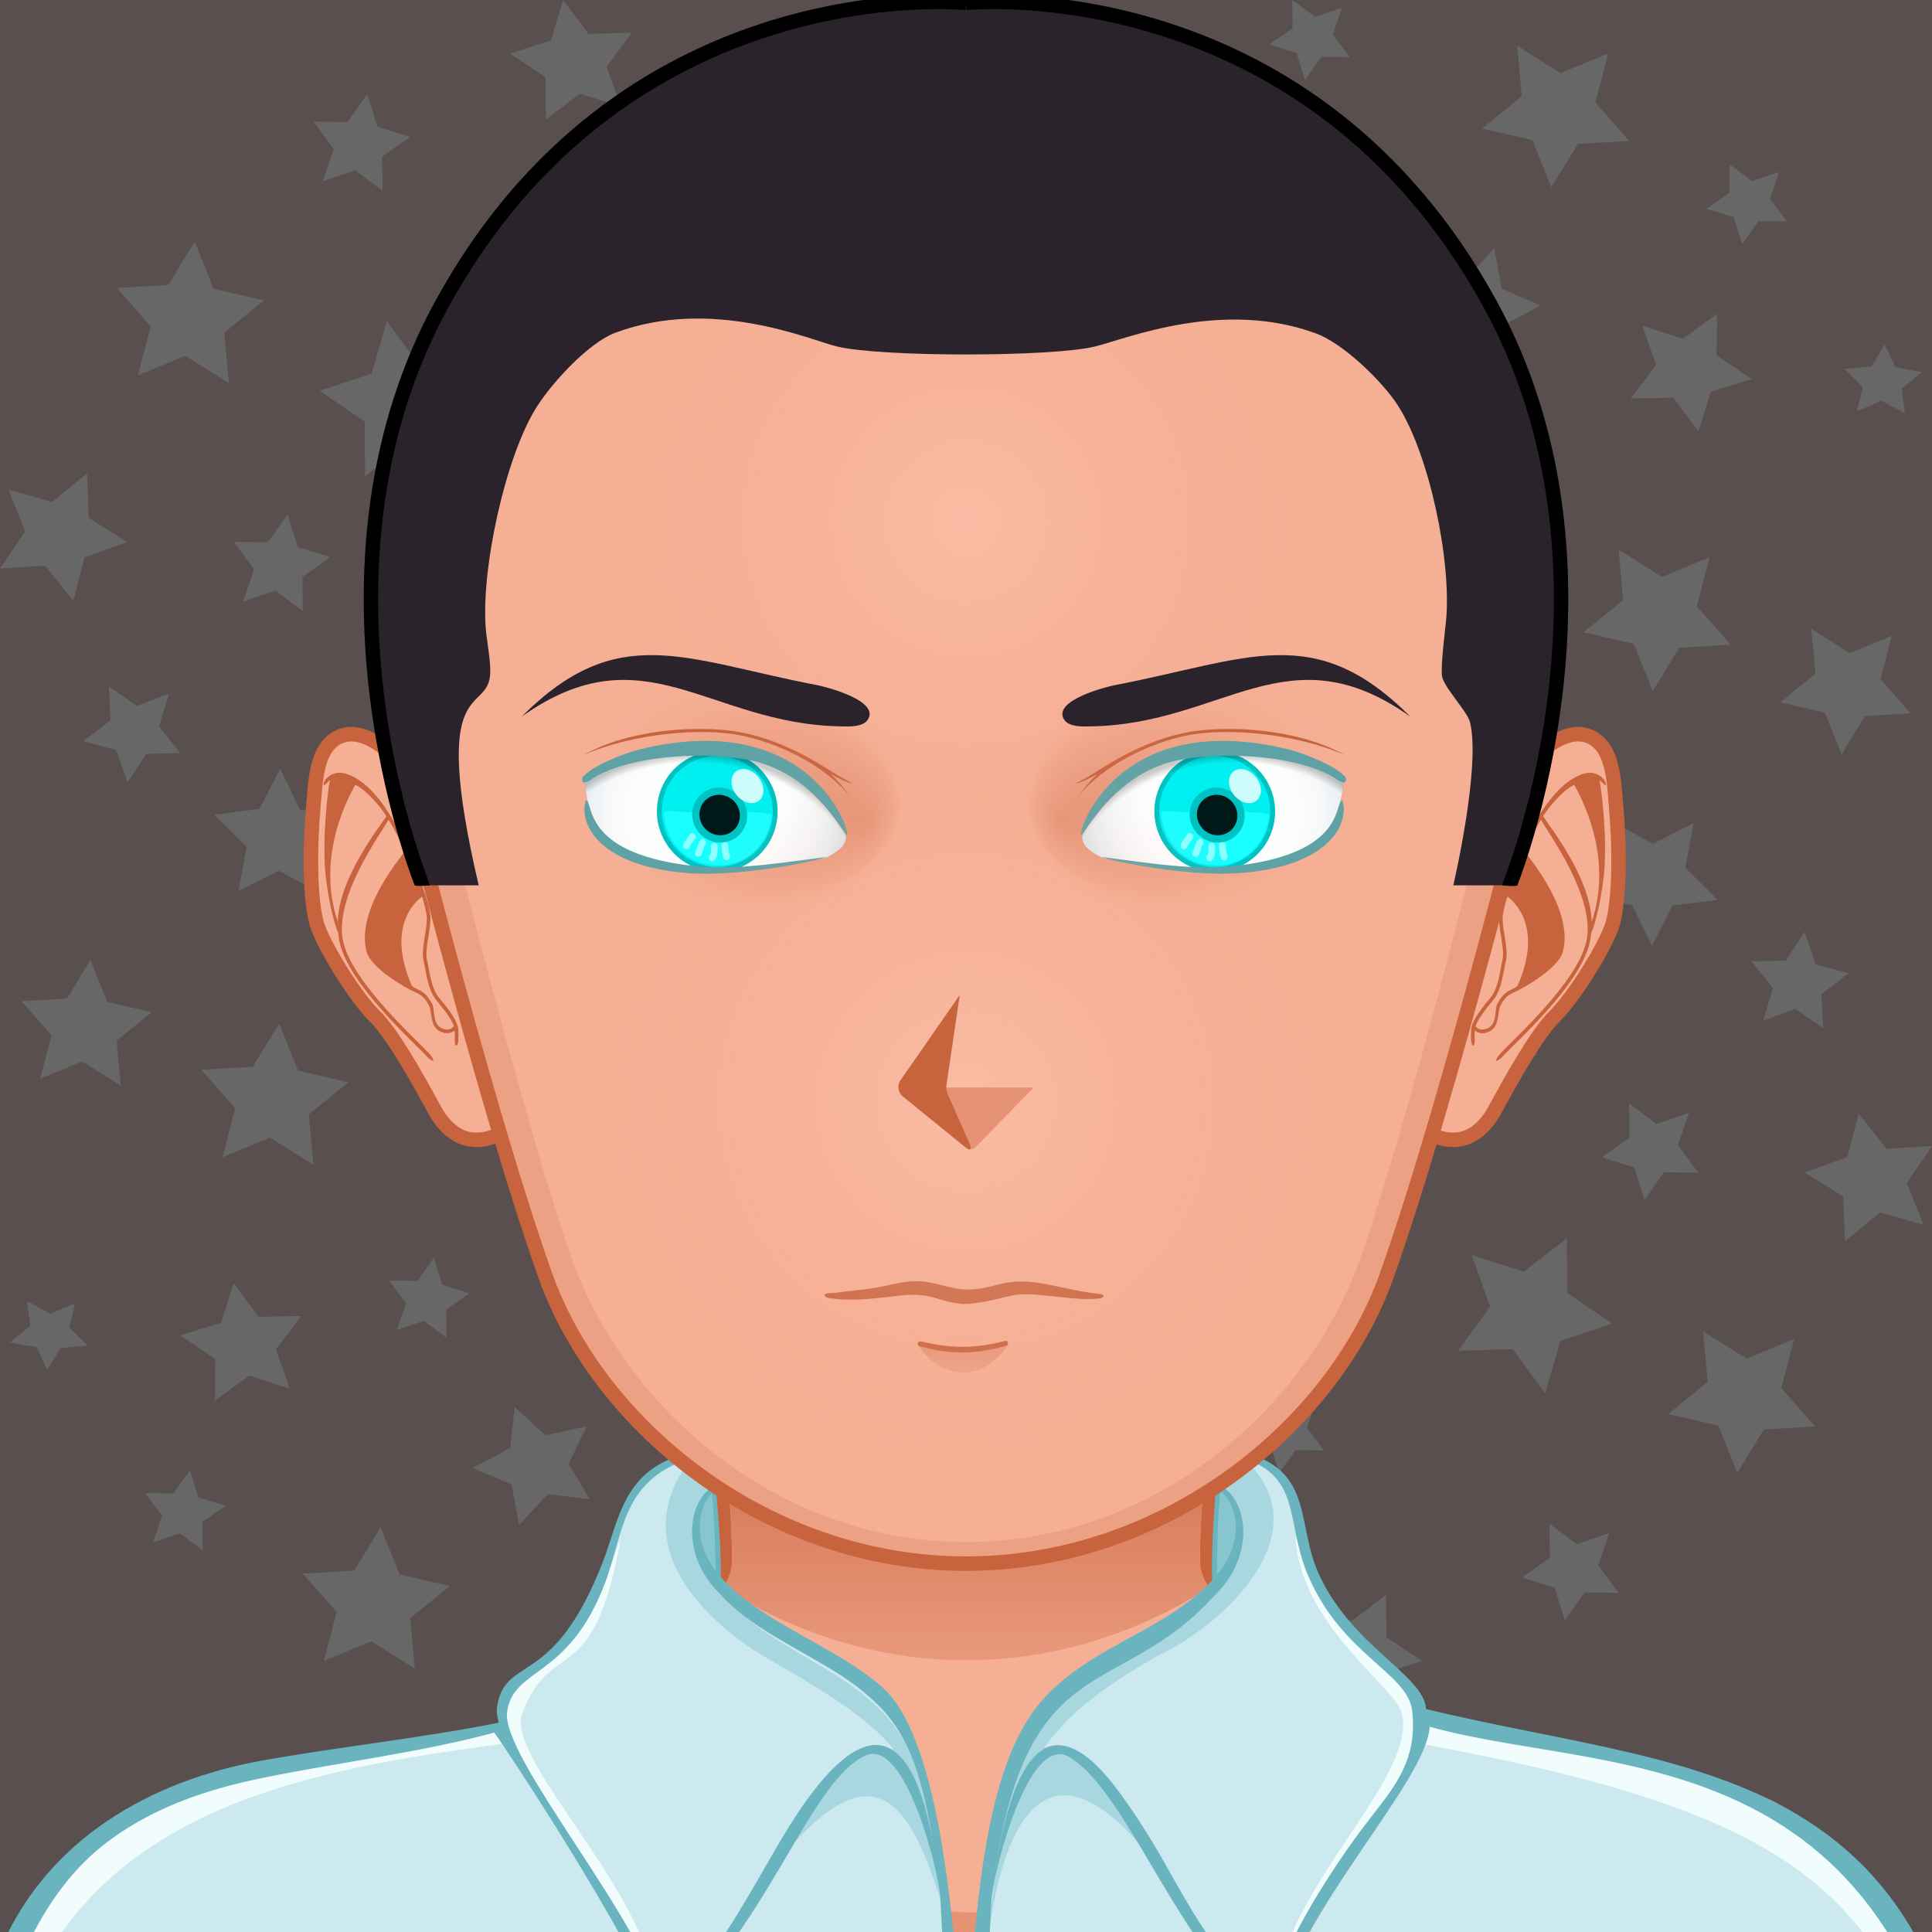 <svg id="svga-svgcanvas" xmlns="http://www.w3.org/2000/svg" version="1.1" xmlns:xlink="http://www.w3.org/1999/xlink" xmlns:svgjs="http://svgjs.com/svgjs" class="svga-svg" viewBox="0 0 200 200" preserveAspectRatio="xMinYMin meet"><defs id="SvgjsDefs25782"><radialGradient id="SvgjsRadialGradient25845" cx="100" cy="114" r="41" gradientUnits="userSpaceOnUse" class="svga-on-canvas-facehighlight-gradient-single-0"><stop id="SvgjsStop25846" stop-opacity="0.5" stop-color="#ffc9b5" offset="0" data-stoptype="hl1"></stop><stop id="SvgjsStop25847" stop-opacity="0" stop-color="#f5af95" offset="0.9" data-stoptype="tone"></stop></radialGradient><radialGradient id="SvgjsRadialGradient25849" cx="100" cy="54" r="37" gradientUnits="userSpaceOnUse" class="svga-on-canvas-facehighlight-gradient-single-1"><stop id="SvgjsStop25850" stop-opacity="0.5" stop-color="#ffc9b5" offset="0" data-stoptype="hl1"></stop><stop id="SvgjsStop25851" stop-opacity="0" stop-color="#f5af95" offset="0.9" data-stoptype="tone"></stop></radialGradient><radialGradient id="SvgjsRadialGradient25934" cx="-568.659" cy="-521.042" r="59.751" gradientTransform="matrix(0.096 -0.025 0.025 0.096 141.281 119.989)" gradientUnits="userSpaceOnUse" class="svga-on-canvas-eyesiris-gradient-left-1"><stop id="SvgjsStop25935" stop-opacity="1" stop-color="#ffffff" offset="0" data-stoptype="#ffffff"></stop><stop id="SvgjsStop25936" stop-opacity="0" stop-color="#ffffff" offset="1" data-stoptype="#ffffff"></stop></radialGradient><radialGradient id="SvgjsRadialGradient25938" cx="-582.838" cy="-519.099" r="59.745" gradientTransform="matrix(0.099 8.856319e-004 -0.001 0.099 131.113 135.986)" gradientUnits="userSpaceOnUse" class="svga-on-canvas-eyesiris-gradient-left-2"><stop id="SvgjsStop25939" stop-opacity="1" stop-color="#ffffff" offset="0" data-stoptype="#ffffff"></stop><stop id="SvgjsStop25940" stop-opacity="0" stop-color="#ffffff" offset="1" data-stoptype="#ffffff"></stop></radialGradient><linearGradient id="SvgjsLinearGradient25944" x1="122.67" y1="88.268" x2="123.606" y2="87.152" gradientTransform="matrix(1 0 0 1 -52 0)" gradientUnits="userSpaceOnUse" class="svga-on-canvas-eyesiris-gradient-left-5"><stop id="SvgjsStop25945" stop-opacity="1" stop-color="#ffffff" offset="0" data-stoptype="#ffffff"></stop><stop id="SvgjsStop25946" stop-opacity="0" stop-color="#ffffff" offset="1" data-stoptype="#ffffff"></stop></linearGradient><linearGradient id="SvgjsLinearGradient25948" x1="127.212" y1="82.296" x2="126.463" y2="83.189" gradientTransform="matrix(1 0 0 1 -52 0)" gradientUnits="userSpaceOnUse" class="svga-on-canvas-eyesiris-gradient-left-6"><stop id="SvgjsStop25949" stop-opacity="1" stop-color="#ffffff" offset="0" data-stoptype="#ffffff"></stop><stop id="SvgjsStop25950" stop-opacity="0" stop-color="#ffffff" offset="1" data-stoptype="#ffffff"></stop></linearGradient><linearGradient id="SvgjsLinearGradient25952" x1="129.636" y1="79.822" x2="127.91" y2="81.879" gradientTransform="matrix(1 0 0 1 -52 0)" gradientUnits="userSpaceOnUse" class="svga-on-canvas-eyesiris-gradient-left-7"><stop id="SvgjsStop25953" stop-opacity="1" stop-color="#ffffff" offset="0" data-stoptype="#ffffff"></stop><stop id="SvgjsStop25954" stop-opacity="0" stop-color="#ffffff" offset="1" data-stoptype="#ffffff"></stop></linearGradient><radialGradient id="SvgjsRadialGradient25957" cx="-568.654" cy="-521.042" r="59.752" gradientTransform="matrix(0.096 -0.025 0.025 0.096 193.28 119.989)" gradientUnits="userSpaceOnUse" class="svga-on-canvas-eyesiris-gradient-right-1"><stop id="SvgjsStop25958" stop-opacity="1" stop-color="#ffffff" offset="0" data-stoptype="#ffffff"></stop><stop id="SvgjsStop25959" stop-opacity="0" stop-color="#ffffff" offset="1" data-stoptype="#ffffff"></stop></radialGradient><radialGradient id="SvgjsRadialGradient25961" cx="-582.833" cy="-519.102" r="59.747" gradientTransform="matrix(0.099 8.856319e-004 -0.001 0.099 183.113 135.986)" gradientUnits="userSpaceOnUse" class="svga-on-canvas-eyesiris-gradient-right-2"><stop id="SvgjsStop25962" stop-opacity="1" stop-color="#ffffff" offset="0" data-stoptype="#ffffff"></stop><stop id="SvgjsStop25963" stop-opacity="0" stop-color="#ffffff" offset="1" data-stoptype="#ffffff"></stop></radialGradient><linearGradient id="SvgjsLinearGradient25967" x1="122.67" y1="88.268" x2="123.606" y2="87.152" gradientUnits="userSpaceOnUse" class="svga-on-canvas-eyesiris-gradient-right-5"><stop id="SvgjsStop25968" stop-opacity="1" stop-color="#ffffff" offset="0" data-stoptype="#ffffff"></stop><stop id="SvgjsStop25969" stop-opacity="0" stop-color="#ffffff" offset="1" data-stoptype="#ffffff"></stop></linearGradient><linearGradient id="SvgjsLinearGradient25971" x1="127.212" y1="82.296" x2="126.463" y2="83.189" gradientUnits="userSpaceOnUse" class="svga-on-canvas-eyesiris-gradient-right-6"><stop id="SvgjsStop25972" stop-opacity="1" stop-color="#ffffff" offset="0" data-stoptype="#ffffff"></stop><stop id="SvgjsStop25973" stop-opacity="0" stop-color="#ffffff" offset="1" data-stoptype="#ffffff"></stop></linearGradient><linearGradient id="SvgjsLinearGradient25975" x1="129.636" y1="79.822" x2="127.91" y2="81.879" gradientUnits="userSpaceOnUse" class="svga-on-canvas-eyesiris-gradient-right-7"><stop id="SvgjsStop25976" stop-opacity="1" stop-color="#ffffff" offset="0" data-stoptype="#ffffff"></stop><stop id="SvgjsStop25977" stop-opacity="0" stop-color="#ffffff" offset="1" data-stoptype="#ffffff"></stop></linearGradient><radialGradient id="SvgjsRadialGradient26029" cx="125.903" cy="85.096" r="13.25" gradientTransform="matrix(-1.1 0.042 0.064 0.921 206.549 0.593)" gradientUnits="userSpaceOnUse" class="svga-on-canvas-eyesback-gradient-left-0"><stop id="SvgjsStop26030" stop-opacity="1" stop-color="#ffffff" offset="0" data-stoptype="#ffffff"></stop><stop id="SvgjsStop26031" stop-opacity="1" stop-color="#fdfefe" offset="0.544" data-stoptype="#fdfefe"></stop><stop id="SvgjsStop26032" stop-opacity="1" stop-color="#f6f8f9" offset="0.74" data-stoptype="#f6f8f9"></stop><stop id="SvgjsStop26033" stop-opacity="1" stop-color="#eaeff2" offset="0.879" data-stoptype="#eaeff2"></stop><stop id="SvgjsStop26034" stop-opacity="1" stop-color="#d9e3e8" offset="0.992" data-stoptype="#d9e3e8"></stop><stop id="SvgjsStop26035" stop-opacity="1" stop-color="#d8e2e7" offset="1" data-stoptype="#d8e2e7"></stop></radialGradient><radialGradient id="SvgjsRadialGradient26037" cx="125.541" cy="85.113" r="13.249" gradientTransform="matrix(1.1 0.042 -0.064 0.921 -6.549 0.593)" gradientUnits="userSpaceOnUse" class="svga-on-canvas-eyesback-gradient-right-0"><stop id="SvgjsStop26038" stop-opacity="1" stop-color="#ffffff" offset="0" data-stoptype="#ffffff"></stop><stop id="SvgjsStop26039" stop-opacity="1" stop-color="#fdfefe" offset="0.544" data-stoptype="#fdfefe"></stop><stop id="SvgjsStop26040" stop-opacity="1" stop-color="#f6f8f9" offset="0.74" data-stoptype="#f6f8f9"></stop><stop id="SvgjsStop26041" stop-opacity="1" stop-color="#eaeff2" offset="0.879" data-stoptype="#eaeff2"></stop><stop id="SvgjsStop26042" stop-opacity="1" stop-color="#d9e3e8" offset="0.992" data-stoptype="#d9e3e8"></stop><stop id="SvgjsStop26043" stop-opacity="1" stop-color="#d8e2e7" offset="1" data-stoptype="#d8e2e7"></stop></radialGradient><radialGradient id="SvgjsRadialGradient26045" cx="125.903" cy="85.096" r="13.25" gradientTransform="matrix(-1.1 0.042 0.064 0.921 206.549 0.593)" gradientUnits="userSpaceOnUse" class="svga-on-canvas-eyesfront-gradient-left-0"><stop id="SvgjsStop26046" stop-opacity="1" stop-color="#ffffff" offset="0" data-stoptype="#ffffff"></stop><stop id="SvgjsStop26047" stop-opacity="1" stop-color="#fdfefe" offset="0.544" data-stoptype="#fdfefe"></stop><stop id="SvgjsStop26048" stop-opacity="1" stop-color="#f6f8f9" offset="0.74" data-stoptype="#f6f8f9"></stop><stop id="SvgjsStop26049" stop-opacity="1" stop-color="#eaeff2" offset="0.879" data-stoptype="#eaeff2"></stop><stop id="SvgjsStop26050" stop-opacity="1" stop-color="#d9e3e8" offset="0.992" data-stoptype="#d9e3e8"></stop><stop id="SvgjsStop26051" stop-opacity="1" stop-color="#d8e2e7" offset="1" data-stoptype="#d8e2e7"></stop></radialGradient><radialGradient id="SvgjsRadialGradient26055" cx="123.371" cy="81.442" fx="136.805" fy="80.36" r="17.038" gradientTransform="matrix(0.988 0.137 0.134 -0.735 -56.068 125.3)" gradientUnits="userSpaceOnUse" class="svga-on-canvas-eyesfront-gradient-left-3"><stop id="SvgjsStop26056" stop-opacity="1" stop-color="#e69375" offset="0" data-stoptype="sd1"></stop><stop id="SvgjsStop26057" stop-opacity="0.3" stop-color="#e69375" offset="0.7" data-stoptype="sd1"></stop><stop id="SvgjsStop26058" stop-opacity="0" stop-color="#f5af95" offset="1" data-stoptype="tone"></stop></radialGradient><radialGradient id="SvgjsRadialGradient26060" cx="78.965" cy="81.143" r="26.237" gradientTransform="matrix(0.718 -0.06 0.08 0.614 8.791 49.26)" gradientUnits="userSpaceOnUse" class="svga-on-canvas-eyesfront-gradient-left-4"><stop id="SvgjsStop26061" stop-opacity="0" stop-color="#000000" offset="0.95" data-stoptype="#000000"></stop><stop id="SvgjsStop26062" stop-opacity="0.2" stop-color="#000000" offset="1" data-stoptype="#000000"></stop></radialGradient><radialGradient id="SvgjsRadialGradient26066" cx="125.541" cy="85.113" r="13.249" gradientTransform="matrix(1.1 0.042 -0.064 0.921 -6.549 0.593)" gradientUnits="userSpaceOnUse" class="svga-on-canvas-eyesfront-gradient-right-0"><stop id="SvgjsStop26067" stop-opacity="1" stop-color="#ffffff" offset="0" data-stoptype="#ffffff"></stop><stop id="SvgjsStop26068" stop-opacity="1" stop-color="#fdfefe" offset="0.544" data-stoptype="#fdfefe"></stop><stop id="SvgjsStop26069" stop-opacity="1" stop-color="#f6f8f9" offset="0.74" data-stoptype="#f6f8f9"></stop><stop id="SvgjsStop26070" stop-opacity="1" stop-color="#eaeff2" offset="0.879" data-stoptype="#eaeff2"></stop><stop id="SvgjsStop26071" stop-opacity="1" stop-color="#d9e3e8" offset="0.992" data-stoptype="#d9e3e8"></stop><stop id="SvgjsStop26072" stop-opacity="1" stop-color="#d8e2e7" offset="1" data-stoptype="#d8e2e7"></stop></radialGradient><radialGradient id="SvgjsRadialGradient26076" cx="122.972" cy="81.425" fx="136.406" fy="80.344" r="17.037" gradientTransform="matrix(-0.988 0.137 -0.134 -0.735 255.271 125.342)" gradientUnits="userSpaceOnUse" class="svga-on-canvas-eyesfront-gradient-right-3"><stop id="SvgjsStop26077" stop-opacity="1" stop-color="#e69375" offset="0" data-stoptype="sd1"></stop><stop id="SvgjsStop26078" stop-opacity="0.3" stop-color="#e69375" offset="0.7" data-stoptype="sd1"></stop><stop id="SvgjsStop26079" stop-opacity="0" stop-color="#f5af95" offset="1" data-stoptype="tone"></stop></radialGradient><radialGradient id="SvgjsRadialGradient26081" cx="79.515" cy="81.186" r="26.237" gradientTransform="matrix(-0.718 -0.06 -0.08 0.614 191.208 49.267)" gradientUnits="userSpaceOnUse" class="svga-on-canvas-eyesfront-gradient-right-4"><stop id="SvgjsStop26082" stop-opacity="0" stop-color="#000000" offset="0.95" data-stoptype="#000000"></stop><stop id="SvgjsStop26083" stop-opacity="0.2" stop-color="#000000" offset="1" data-stoptype="#000000"></stop></radialGradient><linearGradient id="SvgjsLinearGradient26099" x1="100" y1="142" x2="100" y2="139" gradientUnits="userSpaceOnUse" class="svga-on-canvas-mouth-gradient-single-0"><stop id="SvgjsStop26100" stop-opacity="1" stop-color="#eda184" offset="0.1" data-stoptype="sd05"></stop><stop id="SvgjsStop26101" stop-opacity="1" stop-color="#e69375" offset="1" data-stoptype="sd1"></stop></linearGradient><linearGradient id="SvgjsLinearGradient26122" x1="100" y1="172" x2="100" y2="128" gradientUnits="userSpaceOnUse" class="svga-on-canvas-chinshadow-gradient-single-0"><stop id="SvgjsStop26123" stop-opacity="0.8" stop-color="#e69375" offset="0" data-stoptype="sd1"></stop><stop id="SvgjsStop26124" stop-opacity="1" stop-color="#c7633d" offset="0.7" data-stoptype="sd3"></stop></linearGradient></defs><g id="svga-group-wrapper"><g id="svga-group-backs-single"><path id="SvgjsPath25999" d="M225 225H-25V-25h250V225z" data-colored="true" data-fillType="tone" data-strokeType="none" fill="#594f4f" stroke-width="none" opacity="1" stroke="none"></path><path id="SvgjsPath26000" d="M30.816 56.624l3.375 1.049 -2.886 2.041 0.045 3.535 -2.833-2.114 -3.347 1.136 1.134-3.348 -2.114-2.833 3.535 0.044 2.041-2.886L30.816 56.624zM40.051 33.259l-1.586 5.428 -5.372 1.771 4.672 3.187L37.79 49.3l4.475-3.458 5.385 1.725 -1.905-5.325 3.303-4.588 -5.653 0.168L40.051 33.259zM9.358 99.38l-2.422 3.986 -4.711 0.273 3.104 3.526 -1.17 4.508 4.344-1.807 3.987 2.514 -0.421-4.643 3.633-2.954 -4.602-1.063L9.358 99.38zM11.271 71.054l0.168 3.531 -2.814 2.14 3.41 0.932 1.166 3.337 1.939-2.955 3.534-0.077 -2.21-2.759 1.019-3.384 -3.306 1.25L11.271 71.054zM5.396 51.958l3.615-2.959 0.182 4.63 3.969 2.479L8.755 57.71 7.592 62.2l-2.905-3.641L0 58.856l2.612-3.853 -1.735-4.307L5.396 51.958zM5.222 135.998l2.556-1.095 -0.621 2.515 1.908 1.88 -2.799 0.256 -1.377 2.256 -1.111-2.357 -2.758-0.484 2.115-1.714 -0.329-2.556L5.222 135.998zM20.532 155.007l2.81 0.867 -2.402 1.688 0.038 2.922 -2.358-1.748 -2.785 0.939 0.943-2.768 -1.76-2.342 2.942 0.037 1.699-2.387L20.532 155.007zM31.034 83.795l4.647 0.739 -3.406 3.215 0.738 4.622 -4.139-2.236 -4.191 2.116 0.849-4.598 -3.329-3.312 4.666-0.606 2.132-4.164L31.034 83.795zM22.119 29.902l5.203 1.198 -4.104 3.329 0.474 5.232 -4.507-2.832 -4.909 2.035 1.322-5.08 -3.509-3.974 5.325-0.307 2.738-4.491L22.119 29.902zM26.758 136.314l4.432-0.083 -2.633 3.463 1.437 4.064 -4.2-1.354L22.251 145l0.04-4.301 -3.627-2.46 4.226-1.304 1.298-4.115L26.758 136.314zM56.458 148.571l4.296-0.914 -1.894 3.861 2.184 3.68 -4.349-0.525 -2.947 3.188 -0.792-4.187 -4.005-1.709 3.86-2.063 0.468-4.242L56.458 148.571zM41.369 162.985l5.203 1.198 -4.104 3.329 0.474 5.232 -4.507-2.832 -4.909 2.035 1.322-5.08 -3.509-3.975 5.325-0.307 2.738-4.491L41.369 162.985zM30.869 110.835l5.203 1.199 -4.104 3.328 0.474 5.232 -4.507-2.832 -4.909 2.035 1.322-5.08 -3.509-3.974 5.325-0.308 2.738-4.49L30.869 110.835zM45.782 133.007l2.81 0.867 -2.402 1.688 0.038 2.922 -2.358-1.748 -2.785 0.939 0.943-2.768 -1.76-2.342 2.942 0.037 1.699-2.387L45.782 133.007zM39.066 13.124l3.375 1.049 -2.886 2.041 0.045 3.535 -2.833-2.114 -3.347 1.136 1.134-3.348 -2.114-2.833 3.535 0.044 2.041-2.886L39.066 13.124zM60.934 3.517L65.4 3.387l-2.609 3.538 1.505 4.106 -4.255-1.331 -3.536 2.667 -0.019-4.36L52.795 5.55l4.244-1.365L58.293 0 60.934 3.517zM65.782 172.007l2.81 0.867 -2.402 1.688 0.038 2.922 -2.358-1.748 -2.785 0.939 0.943-2.768 -1.76-2.342 2.942 0.037 1.699-2.387L65.782 172.007zM49.908 108.489l4.072-0.469 -2.299 3.158 1.465 3.299 -3.91-0.764 -3.165 2.505 -0.116-3.63 -3.422-1.752 3.84-1.479 1.047-3.586L49.908 108.489zM169.184 120.86l-3.376-1.049 2.886-2.041 -0.045-3.535 2.833 2.113 3.347-1.135 -1.134 3.348 2.114 2.832 -3.535-0.045 -2.04 2.887L169.184 120.86zM159.948 144.224l1.587-5.428 5.371-1.771 -4.672-3.187 -0.024-5.655 -4.475 3.458 -5.386-1.725 1.905 5.325 -3.303 4.589 5.652-0.168L159.948 144.224zM190.642 78.103l2.422-3.986 4.712-0.273 -3.104-3.526 1.17-4.508 -4.345 1.807 -3.987-2.514 0.421 4.643 -3.633 2.954 4.602 1.063L190.642 78.103zM188.729 106.43l-0.168-3.531 2.814-2.14 -3.409-0.932L186.8 96.49l-1.939 2.955 -3.534 0.077 2.211 2.759 -1.02 3.384 3.307-1.25L188.729 106.43zM194.604 125.525l-3.615 2.959 -0.182-4.63 -3.969-2.479 4.406-1.602 1.163-4.49 2.905 3.642 4.688-0.298 -2.612 3.853 1.735 4.307L194.604 125.525zM194.778 41.485l-2.556 1.095 0.62-2.515 -1.907-1.88 2.799-0.256 1.377-2.256 1.11 2.357 2.759 0.484 -2.115 1.714 0.329 2.556L194.778 41.485zM179.468 22.477l-2.811-0.867 2.402-1.688L179.022 17l2.358 1.748 2.784-0.939 -0.943 2.768 1.76 2.342 -2.942-0.037 -1.699 2.387L179.468 22.477zM168.966 93.688l-4.647-0.739 3.406-3.215 -0.738-4.622 4.139 2.236 4.191-2.116 -0.85 4.598 3.329 3.312 -4.665 0.606 -2.132 4.164L168.966 93.688zM177.881 147.581l-5.203-1.198 4.104-3.329 -0.474-5.232 4.507 2.832 4.909-2.035 -1.322 5.08 3.509 3.975 -5.325 0.307 -2.737 4.491L177.881 147.581zM173.241 41.169l-4.432 0.083 2.634-3.463 -1.437-4.064 4.2 1.354 3.541-2.595 -0.039 4.301 3.627 2.46 -4.226 1.304 -1.299 4.115L173.241 41.169zM151.968 35.013l-4.296 0.914 1.894-3.861 -2.185-3.68 4.349 0.525 2.947-3.188 0.792 4.187 4.006 1.709 -3.86 2.063 -0.469 4.242L151.968 35.013zM158.631 14.498l-5.203-1.198 4.104-3.329 -0.474-5.232 4.507 2.832 4.909-2.035 -1.322 5.08 3.509 3.975 -5.325 0.307 -2.737 4.491L158.631 14.498zM169.131 66.648l-5.203-1.199 4.104-3.328 -0.474-5.232 4.507 2.832 4.909-2.035 -1.322 5.08 3.509 3.974 -5.325 0.308 -2.737 4.49L169.131 66.648zM131.544 149.7l-2.81-0.867 2.402-1.688 -0.038-2.922 2.358 1.748 2.784-0.939 -0.943 2.768 1.76 2.342 -2.942-0.037 -1.699 2.387L131.544 149.7zM160.934 164.36l-3.376-1.049 2.886-2.041 -0.045-3.535 2.833 2.113 3.347-1.135 -1.134 3.348 2.114 2.832 -3.535-0.045 -2.04 2.887L160.934 164.36zM139.065 173.967l-4.466 0.13 2.609-3.539 -1.505-4.105 4.255 1.33 3.535-2.667 0.019 4.36 3.691 2.457 -4.243 1.365 -1.254 4.186L139.065 173.967zM134.218 5.477l-2.811-0.867 2.402-1.688L133.772 0l2.358 1.748 2.784-0.939 -0.943 2.768 1.76 2.342 -2.942-0.037 -1.699 2.387L134.218 5.477zM151.776 111.519l-4.072 0.469 2.299-3.158 -1.465-3.299 3.91 0.764 3.165-2.505 0.115 3.63 3.423 1.752 -3.84 1.479 -1.048 3.586L151.776 111.519z" data-colored="true" data-fillType="hl1" data-strokeType="none" fill="#686767" stroke-width="none" opacity="1" stroke="none"></path></g><g id="svga-group-humanwrap-move" data-updown="0" data-leftright="0" data-rotate="0" transform="matrix(1,0,0,1,0,0)"><g id="svga-group-humanwrap" data-scaleX="1" data-scaleY="1" transform="matrix(1,0,0,1,0,0)"><g id="svga-group-hair-back-move" data-updown="0" data-leftright="0" data-rotate="0" transform="matrix(1,0,0,1,0,0)"><g id="svga-group-hair-back" data-scaleX="1" data-scaleY="1" transform="matrix(1,0,0,1,0,0)"><path id="SvgjsPath26008" d="M100.5,100.5h-1v-1h1V100.5z" data-colored="true" data-fillType="tone" data-strokeType="none" fill="#2a232b" stroke-width="none" opacity="1"></path></g></g><g id="svga-group-humanbody-single"><path id="SvgjsPath25852" d="M195.417 199.778c-2.196-4.746-8.195-11.779-14.86-13.722 -8.239-2.403-26.837-5.308-33.733-6.923 -5.528-1.296-16.662-11.294-20.564-14.65 -0.7-0.6-1.273-1.839-1.287-2.76 -0.139-10.864 4.195-39.724 4.195-39.724H100 70.833c0 0 4.334 28.859 4.193 39.724 -0.011 0.921-0.587 2.16-1.285 2.76 -3.902 3.356-15.036 13.354-20.564 14.65 -6.897 1.615-25.495 4.619-33.733 7.022 -6.667 1.942-12.664 8.876-14.86 13.622 -3.708 8.008-4.584 22.5-4.584 35h100 100C200 222.278 199.123 207.786 195.417 199.778z" data-colored="true" data-fillType="tone" data-strokeType="none" data-fromskin="true" fill="#f5af95" stroke-width="none" opacity="1" stroke="none"></path><path id="SvgjsPath25853" d="M159.156 184.058c24.342 3.542 34.586 8.708 37.794 50.721H200c0-12.5-0.877-26.992-4.583-35 -2.196-4.746-8.195-11.779-14.86-13.722 -8.239-2.403-26.837-5.308-33.733-6.923 -5.528-1.296-18.242-12.069-21.643-16.35 3.36 4.704 12.791 15.605 21.054 18.46C150.188 182.61 153.48 183.232 159.156 184.058zM53.766 181.244c8.263-2.854 17.693-13.756 21.054-18.46 -3.4 4.28-16.114 15.054-21.643 16.35 -6.896 1.615-25.494 4.619-33.733 7.022 -6.665 1.942-12.664 8.876-14.86 13.622 -3.706 8.008-4.583 22.5-4.583 35h3.05c3.188-41.744 13.475-47.183 37.794-50.721C46.52 183.232 49.813 182.61 53.766 181.244z" data-colored="true" data-fillType="hl1" data-strokeType="none" data-fromskin="true" fill="#ffc9b5" stroke-width="none" opacity="1" stroke="none"></path><path id="SvgjsPath25854" d="M95.646 197.62c0 0-5.074-1.609-7.083-2.379 -10.449-4.009-44.395-6.607-44.395-6.607s35.754 1.419 43.644 2.779c-0.458-4.767-3.017-20.004-3.017-20.004s5.149 16.815 6.409 21.057C91.878 194.734 95.646 197.62 95.646 197.62zM106.445 196.278c-0.089 0.073-0.191 0.168-0.302 0.268C106.256 196.461 106.358 196.372 106.445 196.278zM95.646 197.62c0 0 2.893 2.992 4.347 3.03 1.91 0.051 4.828-2.899 6.151-4.104 -1.265 0.957-4.159 1.391-5.31 1.436C99.504 198.033 95.646 197.62 95.646 197.62zM116.664 190.101c-1.545 0.248-4.386 0.789-4.386 0.789l2.287-14.89c-0.646 3.071-4.474 16.211-8.12 20.278 1.91-1.616 6.158-2.391 8.324-2.704 10.236-1.484 10.232-1.483 41.062-4.94C155.831 188.634 126.76 188.479 116.664 190.101z" data-colored="true" data-fillType="sd1" data-strokeType="none" data-fromskin="true" fill="#e69375" stroke-width="none" opacity="1" stroke="none"></path><path id="SvgjsPath25855" d="M195.417 199.778c-2.196-4.746-8.195-11.779-14.86-13.722 -8.239-2.403-26.837-5.308-33.733-6.923 -5.528-1.296-16.662-11.294-20.564-14.65 -0.7-0.6-1.273-1.839-1.287-2.76 -0.139-10.864 4.195-39.724 4.195-39.724H100 70.833c0 0 4.334 28.859 4.193 39.724 -0.011 0.921-0.587 2.16-1.285 2.76 -3.902 3.356-15.036 13.354-20.564 14.65 -6.897 1.615-25.495 4.619-33.733 7.022 -6.667 1.942-12.664 8.876-14.86 13.622 -3.708 8.008-4.584 22.5-4.584 35h100 100C200 222.278 199.123 207.786 195.417 199.778z" data-colored="true" data-fillType="none" data-strokeType="sd3" data-fromskin="true" fill="none" stroke="#c7633d" stroke-width="1.5" opacity="1"></path><g id="cfacepart1"></g></g><g id="svga-group-chinshadow-single"><path id="SvgjsPath26121" d="M74.853 164.349c7.212 4.619 15.864 7.518 25.15 7.518 9.283 0 17.933-2.897 25.143-7.514 -0.541-0.765-0.911-1.767-0.924-2.619 -0.091-7.111 1.683-21.616 2.956-31.035 -15.597-3.146-38.76-3.146-54.355 0 1.273 9.419 3.047 23.924 2.955 31.034C75.767 162.567 75.392 163.58 74.853 164.349z" data-colored="false" data-fillType="gradient" data-strokeType="none" data-fromskin="true" fill="url(#SvgjsLinearGradient26122)" opacity="1"></path></g><g id="svga-group-clothes-single"><path id="SvgjsPath26106" d="M197.798 201.546c-10.478-20.278-30.653-17.404-49.968-22.843 -0.468 3.585-13.251 20.479-16.287 30.061 -1.705-1.423-3.74-3.325-5.209-5.066 -7.188-8.443-17.841-35.76-21.416-14.428 0.777-9.576 5.003-11.686 10.871-3.659 6.308 8.638 6.542 13.098 15.542 22.491 1.59-6.601 5.032-11.259 9.036-17.104 3.875-5.663 6.705-8.217 7.119-13.258 -1.445-2.408-1.099-3.486-3.434-5.046 -14.655-9.912-4.192-19.97-17.476-22.365 -0.104 1.198-0.235 2.54-0.345 3.549 2.841 1.462 3.691 7.152-0.683 11.318 -6.951 7.631-18.12 8.01-21.032 19.723l-0.007-0.001c-0.927 3.477-1.669 8.799-2.021 11.919l-2.455 24.898 -2.47-24.457c-2.003-18.359-4.621-20.155-13.183-25.828 -5.673-3.76-14.943-9.433-11.917-15.847 0.345-0.742 0.765-1.198 1.286-1.541 -0.15-1.466-0.238-2.316-0.354-3.678 -10.967 0.467-9.281 15.982-17.586 21.69 -2.177 1.496-3.287 2.879-4.068 5.129 0.531 6.281 14.504 20.476 16.945 30.899 9.085-9.592 9.155-13.783 15.5-22.459 5.465-7.465 9.928-6.699 10.867 3.403 -0.516-3.035-1.738-7.681-4.386-7.681 -2.182 0-4.456 3.218-5.581 4.771 -6.299 8.678-7.311 14.885-16.647 22.633 -0.646-1.941-1.404-3.891-2.308-5.706 -3.7-7.474-13.719-22.555-14.858-24.017 -4.428 1.246-11.177 2.626-15.233 3.3 -26.504 4.411-36.778 12.969-40.685 53.031 97.202-0.984 136.811-0.556 209.21-0.556C203.66 225.907 201.881 209.46 197.798 201.546z" data-colored="true" data-fillType="tone" data-strokeType="none" fill="#cbe9ee" stroke-width="none" opacity="1" stroke="none"></path><path id="SvgjsPath26107" d="M139.969 190.783c-3.461 5.054-6.201 9.3-7.908 14.621 1.967-10.979 14.436-21.374 13.086-27.939 -0.578-2.812-10.526-9.081-11.041-18.4 2.745 8.538 12.992 14.632 13.009 18.723C147.142 184.482 146.942 180.595 139.969 190.783zM204.486 234.028c0.347-8.682-2.572-25.584-6.19-32.598 -10.478-20.278-31.563-17.691-50.877-23.13 -0.171 0.218 0.49 1.66 0.027 2.28C192.595 188.9 197.736 198.817 204.486 234.028zM55.812 172.075c5.547-4.597 7.21-9.05 8.483-13.011 -2.85 16.28-7.111 10.123-10.22 18.276 -1.778 4.663 12.003 17.403 13.866 28.063 -2.442-4.175-5.06-9.313-8.521-14.367 -2.694-3.937-4.41-7.537-7.079-10.567C51.069 173.756 53.696 173.829 55.812 172.075zM52.34 180.47c-0.463-0.62-0.894-1.204-1.065-1.422 -19.314 5.438-38.594 2.104-49.071 22.383 -3.619 7.014-5.426 21.363-6.423 30.064 1.929-10.573 4.804-23.893 10.963-31.929C17.188 185.399 36.46 182.665 52.34 180.47z" data-colored="true" data-fillType="hl1" data-strokeType="none" fill="#f1fcfd" stroke-width="none" opacity="1" stroke="none"></path><path id="SvgjsPath26108" d="M119.848 171.392c-4.863 2.82-8.981 5.588-11.713 9.481 6.567 0.362 11.421 12.099 12.734 13.695 -12.333-17.166-17-5.5-18.5 5.432 0.432-3.546 0.787-9.596 1.487-12.193 0.204-1.033 0.423-2.021 0.654-2.889l0.007 0.001c2.912-11.713 14.081-12.092 21.032-19.723 4.374-4.166 3.523-9.856 0.683-11.318 0.109-1.009 0.241-2.351 0.345-3.549 0.729 0.133 1.379 0.292 1.982 0.469C137.518 158.679 125.96 168.657 119.848 171.392zM78.965 171.392c4.864 2.82 10.812 6.162 13.536 9.717 -4.798-0.873-10.131 6.294-12.798 12.627 11.5-14.667 15-6.333 18.667 6.265 -0.431-3.545-1.524-9.596-2.224-12.193 -0.204-1.033-0.422-2.021-0.654-2.889l-0.006 0.001c-2.912-11.713-13.682-12.092-20.633-19.723 -4.374-4.166-3.622-9.856-0.781-11.318 -0.109-1.009-0.24-2.351-0.344-3.549 -0.729 0.133-1.379 0.292-1.982 0.469C64.238 159.967 73.472 168.06 78.965 171.392z" data-colored="true" data-fillType="sd1" data-strokeType="none" fill="#a8d7df" stroke-width="none" opacity="1" stroke="none"></path><path id="SvgjsPath26109" d="M125.876 163.323c0.031-5.701-0.159-2.538 0.418-8.99C128.518 155.526 128.801 160.423 125.876 163.323zM74.139 162.784c-2.323-3.04-2.61-6.145-0.347-8.49C74.334 159.352 74.059 158.742 74.139 162.784z" data-colored="true" data-fillType="sd2" data-strokeType="none" fill="#87c5cf" stroke-width="none" opacity="1" stroke="none"></path><path id="SvgjsPath26110" d="M147.624 176.915c-0.206-3.542-7.813-6.496-11.188-14.175 -2.417-5.47-0.123-11.734-10.065-12.741 -0.545 3.187-1.028 10.193-0.883 13.579 -5.038 5.423-12.831 6.826-17.785 12.657 -5.288 6.224-7.58 19.7-7.667 47.667l1.232-0.801c0 0 1.372-26.485 1.382-26.563 3.084-26.427 12.888-20.185 22.979-31.263 4.521-4.332 3.441-10.072 0.722-11.463 0.118-1.12 0.228-2.229 0.325-3.35 8.552 1.571 6.109 6.605 8.784 12.753 3.556 8.174 10.297 9.959 10.732 13.923 0.69 6.281-3.058 8.947-6.817 14.434 -5.913 8.559-7.28 12.925-8.101 16.308 -8.975-9.426-8.98-13.558-15.398-22.338 -6.844-9.366-11.339-4.974-13.226 10.996 0.194-2.625 3.77-17.175 8.043-14.651 4.939 2.878 9.791 15.108 15.561 21.886 1.539 1.823 3.521 3.652 5.345 5.182 3.407-11.897 16-24.465 16.408-30.205 19.695 5.556 53.439-0.145 56.441 55.963 -41.138 0.22-85.815-0.682-208.97 0.554 1.785-18.437 4.804-36.508 15.723-44.653 4.685-3.507 10.117-5.341 15.712-6.508 7.797-1.616 16.522-2.655 24.253-4.747 0.788 1 14.205 21.198 17.224 29.597 10.863-8.503 15.207-24.459 21.188-27.214 4.164-1.913 7.559 11.938 7.753 14.553 -1.63-16.891-6.95-22.418-17.024-4.923 -4.964 8.624-6.28 10.962-11.56 16.51 -2.12-8.994-16.895-25.954-16.253-30.662 0.634-4.646 6.314-3.363 10.098-13.244 2.122-5.54 1.652-11.648 10.708-13.455 0.098 1.167 0.217 2.32 0.336 3.486 -2.479 1.631-3.109 7.111 0.852 10.942 3.567 4.085 10.004 6.416 14.255 9.676 5.011 3.867 6.993 7.827 8.588 21.67 0.035 0.302 1.37 26.942 1.37 26.942l1.333 0.667c-0.667-27.833-3.335-44.568-8.721-49.258 -4.652-4.15-12.775-6.796-16.717-11.429 0.12-3.476-0.565-10.518-0.993-13.171 -9.009 0.918-9.264 6.638-11.196 11.632 -5.165 13.351-10.134 9.527-10.957 15.059 -0.077 0.517 0.042 0.906 0.167 1.594 -7.58 1.548-17.04 2.563-24.641 3.953 -11.343 2.071-22.045 8.058-26.925 19.452 -3.707 8.647-4.781 24.051-5.053 33.543 -0.011 0.068-0.011 0.147-0.011 0.215 0.152 0.012 0.314 0.012 0.466 0.012 130.475 1.387 208.449-0.578 209.534-0.578C205.369 181.568 176.202 183.902 147.624 176.915zM125.976 163.024c0.016-2.933 0.105-6.329 0.318-8.691C127.892 155.473 129.133 159.262 125.976 163.024zM74.088 162.593c-2.652-3.471-1.6-6.836-0.396-8C73.943 156.939 74.042 160.224 74.088 162.593z" data-colored="true" data-fillType="sd3" data-strokeType="none" fill="#6ab4c0" stroke-width="none" opacity="1" stroke="none"></path></g><g id="svga-group-head" data-updown="0" data-leftright="0" data-rotate="0" transform="matrix(1,0,0,1,0,0)"><g id="svga-group-ears-left-move" data-updown="0" data-leftright="0" data-rotate="0" transform="matrix(1,0,0,1,0,0)"><g id="svga-group-ears-left" data-scaleX="1" data-scaleY="1" transform="matrix(1,0,0,1,0,0)"><path id="SvgjsPath25990" d="M45.671 84.344c-1.485-2.462-6.327-9.199-10.031-8.254 -3.012 0.772-2.973 4.971-3.206 7.455 -0.34 3.644-0.464 9.992 0.525 12.568 0.951 2.473 3.96 7.252 5.828 9.075 2.299 2.235 5.97 9.358 6.422 10.097 0.711 1.168 2.137 2.84 4.325 2.708 3.071-0.185 5.724-3.087 5.965-4.485C56.8 105.918 49.536 90.75 45.671 84.344z" data-colored="true" data-fillType="tone" data-strokeType="sd3" fill="#f5af95" stroke="#c7633d" stroke-width="1.5" opacity="1"></path><path id="SvgjsPath25991" d="M44.2 99.341c-0.143-0.563 0.007-1.513 0.154-2.429 0.133-0.835 0.258-1.624 0.182-2.182 -0.289-2.09-1.915-6.06-2.976-8.212 -1.223-2.476-3.199-5.595-5.679-6.399 -1.024-0.333-1.699 0.065-2.089 0.468 -0.288 0.296-0.353 0.645-0.259 0.687 0.095 0.041 0.307-0.248 0.617-0.519 0.254-0.222-0.508-0.04 0 0 -0.205 1.04-0.865 6.302-0.41 10.143 0.358 3.022 1.05 5.279 1.263 5.617 0.031 0.356 0.083 0.705 0.16 1.043 1.002 4.41 7.518 10.177 9.034 11.82 0.28 0.303 0.574 0.483 0.646 0.409s-0.101-0.373-0.379-0.678c-1.498-1.632-7.971-7.381-8.939-11.635 -1.027-4.514 3.912-11.207 4.699-12.623 0.401 0.665 0.742 1.303 1.004 1.835 0.207 0.417 0.434 0.906 0.67 1.435 -0.463 0.738-5.118 6.127-3.934 10.441 0.438 1.591 3.822 3.642 5.131 4.203 0.72 0.31 0.99 0.772 1.304 1.306 0.364 0.624 0.033 2.229 1.23 2.739 0.244 0.104 0.464 0.146 0.659 0.146 0.338 0 0.594-0.13 0.783-0.284 0.02 0.271 0.019 0.619 0.009 0.941 -0.012 0.418 0.047 0.609 0.148 0.617 0.103 0.009 0.21-0.174 0.223-0.587 0.017-0.51 0.014-1.141-0.077-1.444 -0.269-0.889-1.088-1.894-1.957-2.957C44.563 102.197 44.422 100.213 44.2 99.341zM34.969 95.432c-2.348-6.923 1.283-13.229 1.81-14.179 1.012 0.399 2.562 2.193 3.221 3.235C39.52 85.321 35.067 90.775 34.969 95.432zM45.772 106.464c-1.084-0.462-0.706-1.984-1.056-2.584 -0.318-0.542-0.646-1.102-1.479-1.46 -0.18-0.078-0.379-0.196-0.583-0.332 -2.682-6.075 0.293-8.73 1.039-9.273 0.229 0.742 0.399 1.423 0.476 1.97 0.068 0.5-0.059 1.298-0.181 2.068 -0.153 0.955-0.31 1.944-0.147 2.584 0.244 0.953 0.411 2.97 1.291 4.048 0.781 0.956 1.583 1.942 1.857 2.746C46.871 106.391 46.5 106.775 45.772 106.464z" data-colored="true" data-fillType="sd3" data-strokeType="none" fill="#c7633d" stroke-width="none" opacity="1" stroke="none"></path></g></g><g id="svga-group-ears-right-move" data-updown="0" data-leftright="0" data-rotate="0" transform="matrix(1,0,0,1,0,0)"><g id="svga-group-ears-right" data-scaleX="1" data-scaleY="1" transform="matrix(1,0,0,1,0,0)"><path id="SvgjsPath25992" d="M154.066 84.344c1.486-2.462 6.328-9.199 10.031-8.254 3.012 0.772 2.973 4.971 3.207 7.455 0.34 3.644 0.463 9.992-0.525 12.568 -0.951 2.473-3.961 7.252-5.828 9.075 -2.299 2.235-5.971 9.358-6.422 10.097 -0.711 1.168-2.137 2.84-4.326 2.708 -3.07-0.185-5.723-3.087-5.965-4.485C142.938 105.918 150.203 90.75 154.066 84.344z" data-colored="true" data-fillType="tone" data-strokeType="sd3" fill="#f5af95" stroke="#c7633d" stroke-width="1.5" opacity="1"></path><path id="SvgjsPath25993" d="M154.322 103.243c-0.869 1.063-1.688 2.068-1.957 2.957 -0.092 0.304-0.094 0.935-0.078 1.444 0.014 0.413 0.121 0.596 0.225 0.587 0.102-0.008 0.16-0.199 0.148-0.617 -0.01-0.322-0.012-0.67 0.008-0.941 0.189 0.154 0.445 0.284 0.783 0.284 0.195 0 0.416-0.042 0.66-0.146 1.195-0.511 0.865-2.116 1.229-2.739 0.314-0.534 0.584-0.997 1.305-1.306 1.309-0.561 4.693-2.611 5.131-4.203 1.184-4.314-3.471-9.704-3.934-10.441 0.234-0.529 0.463-1.018 0.668-1.435 0.264-0.532 0.604-1.171 1.006-1.835 0.787 1.416 5.725 8.108 4.699 12.623 -0.969 4.254-7.441 10.003-8.939 11.635 -0.279 0.305-0.453 0.604-0.381 0.678 0.074 0.074 0.367-0.106 0.646-0.409 1.516-1.643 8.031-7.41 9.033-11.82 0.078-0.338 0.131-0.687 0.162-1.043 0.211-0.337 0.904-2.594 1.262-5.617 0.455-3.841-0.205-9.103-0.41-10.143 0.508-0.04-0.254-0.222 0 0 0.311 0.271 0.523 0.56 0.617 0.519 0.094-0.042 0.029-0.39-0.258-0.687 -0.391-0.403-1.066-0.801-2.09-0.468 -2.48 0.804-4.457 3.923-5.68 6.399 -1.061 2.152-2.686 6.122-2.975 8.212 -0.076 0.558 0.049 1.347 0.182 2.182 0.146 0.916 0.297 1.866 0.154 2.429C155.316 100.213 155.176 102.197 154.322 103.243zM159.738 84.488c0.66-1.042 2.209-2.835 3.221-3.235 0.527 0.95 4.158 7.256 1.811 14.179C164.672 90.775 160.219 85.321 159.738 84.488zM152.75 106.229c0.273-0.804 1.076-1.79 1.857-2.746 0.879-1.078 1.047-3.095 1.291-4.048 0.162-0.64 0.006-1.629-0.146-2.584 -0.123-0.77-0.25-1.568-0.182-2.068 0.076-0.547 0.246-1.228 0.475-1.97 0.746 0.543 3.721 3.199 1.039 9.273 -0.203 0.136-0.402 0.254-0.584 0.332 -0.832 0.358-1.16 0.918-1.479 1.46 -0.35 0.6 0.029 2.123-1.055 2.584C153.238 106.775 152.867 106.391 152.75 106.229z" data-colored="true" data-fillType="sd3" data-strokeType="none" fill="#c7633d" stroke-width="none" opacity="1" stroke="none"></path></g></g><g id="svga-group-faceshape-wrap" data-scaleX="1" data-scaleY="1" transform="matrix(1,0,0,1,0,0)"><g id="svga-group-faceshape-single"><path id="SvgjsPath26118" d="M100.002 0.867C66.381 0.813 39.186 28.343 39.134 62.366c-0.008 5.403 0.669 10.644 1.953 15.641l0.004 0c0.011 0.054 8.845 35.747 15.375 54.081 5.578 15.662 23.021 29.779 43.536 29.779 20.514 0 37.958-14.117 43.537-29.779 6.529-18.334 15.362-54.027 15.374-54.081l0.005 0c1.283-4.997 1.961-10.237 1.952-15.641C160.819 28.343 133.623 0.813 100.002 0.867z" data-colored="true" data-fillType="tone" data-strokeType="none" fill="#f5af95" stroke-width="none" opacity="1" stroke="none"></path><path id="SvgjsPath26119" d="M146.769 22.992c7.449 10.317 10.881 23.178 10.902 37.137 0.01 6.46-1.889 15.641-1.889 15.641 -0.012 0.054-8.522 35.747-14.816 54.081 -5.376 15.661-21.191 29.779-40.963 29.779 -19.773 0-35.585-14.118-40.961-29.779 -6.296-18.334-14.809-54.027-14.82-54.081 0 0-1.895-10.154-1.886-15.641 0.021-13.956 3.448-26.813 10.895-37.128 -8.781 10.663-14.072 24.382-14.095 39.365 -0.008 5.403 0.669 10.644 1.953 15.641l0.004 0c0.011 0.054 8.845 35.747 15.375 54.081 5.578 15.662 23.021 29.779 43.536 29.779 20.514 0 37.958-14.117 43.537-29.779 6.529-18.334 15.362-54.027 15.374-54.081l0.005 0c1.283-4.997 1.961-10.237 1.952-15.641C160.848 47.379 155.554 33.656 146.769 22.992z" data-colored="true" data-fillType="sd05" data-strokeType="none" fill="#eda184" stroke-width="none" opacity="1" stroke="none"></path><path id="SvgjsPath26120" d="M100.002 0.867C66.381 0.813 39.186 28.343 39.134 62.366c-0.008 5.403 0.669 10.644 1.953 15.641l0.004 0c0.011 0.054 8.845 35.747 15.375 54.081 5.578 15.662 23.021 29.779 43.536 29.779 20.514 0 37.958-14.117 43.537-29.779 6.529-18.334 15.362-54.027 15.374-54.081l0.005 0c1.283-4.997 1.961-10.237 1.952-15.641C160.819 28.343 133.623 0.813 100.002 0.867z" data-colored="true" data-fillType="none" data-strokeType="sd3" fill="none" stroke="#c7633d" stroke-width="1.5" opacity="1"></path></g></g><g id="svga-group-mouth-single-move" data-updown="0" data-leftright="0" data-rotate="0" transform="matrix(1,0,0,1,0,0)"><g id="svga-group-mouth-single" data-scaleX="1" data-scaleY="1" transform="matrix(1,0,0,1,0,0)"><path id="SvgjsPath26098" d="M99.825 142.068c-3.24 0-4.753-2.802-4.753-2.802s4.797 0.781 9.279-0.064C104.352 139.202 102.675 142.068 99.825 142.068z" data-colored="false" data-fillType="gradient" data-strokeType="none" data-fromskin="true" fill="url(#SvgjsLinearGradient26099)" opacity="1"></path><path id="SvgjsPath26102" d="M95.211 139.349c-0.132-0.039-0.23-0.149-0.208-0.285 0.021-0.137 0.151-0.224 0.286-0.209 3.612 0.857 5.963 0.661 8.766-0.043 0.145-0.035 0.27 0.062 0.297 0.195s-0.063 0.256-0.193 0.296C101.098 140.207 98.142 140.241 95.211 139.349zM85.447 133.958c0.313-0.144 0.582-0.086 1.073-0.115 1.419-0.249 3.128-0.323 4.54-0.611 1.348-0.274 2.774-0.662 4.158-0.597 1.488 0.071 2.879 0.669 4.353 0.829 1.401 0.151 2.708-0.229 4.053-0.557 1.542-0.376 3.01-0.287 4.56 0.006 1.938 0.363 3.774 0.857 5.689 1.038 0.582 0.055 0.365 0.413 0.032 0.454 -1.713 0.205-3.431-0.068-5.194-0.249 -1.425-0.146-2.868-0.329-4.274 0.021 -1.518 0.379-3.437 0.822-4.605 0.808 -1.3-0.017-2.521-0.538-3.784-0.807 -1.551-0.327-3.091-0.02-4.647 0.143 -1.938 0.201-3.672 0.34-5.579 0.047C85.312 134.29 85.306 134.023 85.447 133.958z" data-colored="true" data-fillType="sd3" data-strokeType="none" data-fromskin="true" fill="#c7633d" stroke-width="none" opacity="1" stroke="none"></path></g></g><g id="svga-group-eyes-left-move" data-updown="0" data-leftright="0" data-rotate="0" transform="matrix(1,0,0,1,0,0)"><g id="svga-group-eyes-left" data-scaleX="1" data-scaleY="1" transform="matrix(1,0,0,1,0,0)"><g id="svga-group-eyesback-left"><path id="SvgjsPath26028" d="M76.732 78.383c4.587 0.679 7.931 3.488 10.773 7.94 0.004 0.005 0.013 0.004 0.018 0.008 0.007 0.027 0.021 0.053 0.026 0.08 0.255 1.007-0.816 1.819-2.155 2.438 -4.771 0.609-9.359 1.489-14.194 0.87 -9.681-1.241-9.855-5.509-10.326-6.629 -0.252-1.101-0.325-1.417-0.311-2.473 2.332-1.366 4.043-1.647 5.854-2.005C68.541 78.194 73.268 77.868 76.732 78.383z" data-colored="false" data-fillType="gradient" data-strokeType="none" fill="url(#SvgjsRadialGradient26029)" opacity="1"></path></g><g id="svga-group-eyesiriswrapper-left" transform="matrix(1,0,0,1,0.25,0)"><g id="svga-group-eyesiriscontrol-left" data-updown="0" data-leftright="0" data-rotate="0" transform="matrix(1,0,0,1,0,0)"><g id="svga-group-eyesiris-left" data-scaleX="1" data-scaleY="1" transform="matrix(1,0,0,1,0,0)"><path id="SvgjsPath26086" d="M79.788 85.588c-0.869 3.192-4.162 5.073-7.361 4.196 -3.197-0.876-5.084-4.178-4.214-7.371 0.869-3.195 4.168-5.076 7.365-4.198C78.772 79.09 80.659 82.392 79.788 85.588z" data-colored="true" data-fillType="tone" data-strokeType="sd3" fill="#00f0f1" stroke="#00c2c3" stroke-width="0.5" opacity="1"></path><path id="SvgjsPath26087" d="M79.643 84.371c-0.441 3.545-3.072 5.392-5.952 5.199 -2.658-0.179-5.034-2.14-5.254-5.525 0.919-0.264 2.14 0.165 3.211 0.001 -0.003 0.039-0.017 0.074-0.018 0.113 -0.084 1.3 0.958 2.433 2.329 2.525 1.374 0.092 2.556-0.892 2.641-2.191 0.009-0.169-0.001-0.336-0.027-0.496C77.527 84.141 78.693 83.999 79.643 84.371z" data-colored="true" data-fillType="hl1" data-strokeType="none" fill="#19feff" stroke-width="none" opacity="1" stroke="none"></path><path id="SvgjsPath26088" d="M74.867 81.998c-1.319-0.377-2.667 0.376-3.007 1.691 -0.341 1.308 0.453 2.678 1.771 3.056 1.322 0.379 2.669-0.375 3.011-1.684C76.986 83.745 76.188 82.376 74.867 81.998z" data-colored="false" data-fillType="#000000" data-strokeType="none" fill="#000000" stroke-width="none" opacity="0.9"></path><path id="SvgjsPath26089" d="M74.867 81.998c-1.319-0.377-2.667 0.376-3.007 1.691 -0.341 1.308 0.453 2.678 1.771 3.056 1.322 0.379 2.669-0.375 3.011-1.684C76.986 83.745 76.188 82.376 74.867 81.998z" data-colored="true" data-fillType="none" data-strokeType="sd3" fill="none" stroke="#00c2c3" stroke-width="0.75" opacity="1"></path><path id="SvgjsPath26090" d="M71.16 87.657c-0.125 0.437-0.806 0.251-0.681-0.188 0.121-0.423 0.446-0.683 0.653-1.055 0.221-0.398 0.831-0.042 0.609 0.356C71.571 87.078 71.257 87.314 71.16 87.657L71.16 87.657zM72.246 86.96c-0.188 0.219-0.434 1.03-0.54 1.295 -0.17 0.422 0.513 0.604 0.681 0.188 0.058-0.145 0.256-0.863 0.359-0.983C73.04 87.116 72.543 86.614 72.246 86.96L72.246 86.96zM73.716 89.048c0.369-0.425 0.332-0.912 0.324-1.441 -0.007-0.455-0.713-0.455-0.706 0 0.004 0.293 0.092 0.701-0.117 0.942C72.92 88.891 73.417 89.392 73.716 89.048L73.716 89.048zM74.437 87.519c0.005 0.438 0.06 0.865 0.189 1.285 0.134 0.434 0.815 0.249 0.681-0.188 -0.112-0.362-0.159-0.719-0.164-1.097C75.138 87.064 74.432 87.063 74.437 87.519L74.437 87.519z" data-colored="false" data-fillType="#ffffff" data-strokeType="none" fill="#ffffff" stroke-width="none" opacity="0.5"></path><path id="SvgjsPath26091" d="M78.197 82.971c-0.695 0.417-1.74 0.042-2.333-0.839 -0.592-0.881-0.503-1.934 0.193-2.349 0.694-0.419 1.742-0.043 2.33 0.838C78.979 81.502 78.893 82.554 78.197 82.971z" data-colored="false" data-fillType="#ffffff" data-strokeType="none" fill="#ffffff" stroke-width="none" opacity="0.8"></path></g></g></g><g id="svga-group-eyesfront-left"><path id="SvgjsPath26053" d="M55.112 83.583c3.224 11.315 7.475 23.313 17.685 23.669s22.135-7.239 22.29-22.238c0.173-16.767-10.474-23.381-20.684-23.737S50.307 66.714 55.112 83.583zM60.875 83.09c-0.252-1.101-0.325-1.417-0.311-2.473 2.027-1.21 4.04-1.547 5.851-1.905 2.123-0.418 6.853-0.845 10.317-0.329 4.587 0.679 7.931 3.488 10.773 7.94 0.004 0.005 0.013 0.004 0.018 0.008 0.007 0.027 0.021 0.053 0.026 0.08 0.255 1.007-0.816 1.819-2.155 2.438 -4.771 0.609-9.359 1.489-14.194 0.87C61.519 88.478 61.345 84.21 60.875 83.09z" data-colored="true" data-fillType="tone" data-strokeType="none" data-fromskin="true" fill="#f5af95" stroke-width="none" opacity="1" stroke="none"></path><path id="SvgjsPath26054" d="M74.225 95.171c9.256 1.401 17.847-3.01 19.186-9.859 1.34-6.849-5.072-13.537-14.329-14.94 -9.258-1.399-17.845 3.012-19.185 9.862C58.557 87.082 64.967 93.766 74.225 95.171zM60.563 80.617c2.125-1.141 4.04-1.547 5.851-1.905 2.123-0.418 6.853-0.845 10.317-0.329 4.587 0.679 7.931 3.488 10.773 7.94 0.004 0.005 0.013 0.004 0.018 0.008 0.007 0.027 0.021 0.053 0.026 0.08 0.255 1.007-0.816 1.819-2.155 2.438 -4.771 0.609-9.359 1.489-14.194 0.87 -9.681-1.241-9.855-5.509-10.326-6.629C60.622 81.989 60.55 81.672 60.563 80.617z" data-colored="false" data-fillType="gradient" data-strokeType="none" data-fromskin="true" fill="url(#SvgjsRadialGradient26055)" opacity="1"></path><path id="SvgjsPath26059" d="M60.875 83.09c-0.252-1.101-0.325-1.417-0.311-2.473 2.092-1.175 4.04-1.547 5.851-1.905 2.123-0.418 6.853-0.845 10.317-0.329 4.587 0.679 7.931 3.488 10.773 7.94 0.004 0.005 0.013 0.004 0.018 0.008 0.007 0.027 0.021 0.053 0.026 0.08 0.255 1.007-0.816 1.819-2.155 2.438 -4.771 0.609-9.359 1.489-14.194 0.87C61.519 88.478 61.345 84.21 60.875 83.09z" data-colored="false" data-fillType="gradient" data-strokeType="none" fill="url(#SvgjsRadialGradient26060)" opacity="1"></path><path id="SvgjsPath26063" d="M76.327 75.748c3.294 0.539 6.505 2.054 9.48 3.945 0.637 0.404 1.366 0.865 2.521 1.451 -0.828-0.188-1.594-0.617-2.309-1.011 0.736 0.698 1.422 1.529 1.982 2.334 -2.521-3.159-7.297-5.538-11.36-6.349 -3.902-0.779-10.989-0.264-16.251 2.042C65.208 75.449 72.237 75.08 76.327 75.748z" data-colored="true" data-fillType="sd3" data-strokeType="none" data-fromskin="true" fill="#c7633d" stroke-width="none" opacity="1" stroke="none"></path><path id="SvgjsPath26064" d="M87.508 86.277c-2.847-4.34-6.193-7.082-10.781-7.747 -4.833-0.705-11.271-0.221-15.034 1.843 -0.308 0.169-1.607 1.249-1.401 0.117 0.874-1.167 4.322-2.523 5.993-2.928C85.03 73.019 88.582 87.854 87.508 86.277zM60.646 82.841c-0.716 2.063 0.861 6.654 10.145 7.503 6.595 0.602 15.767-1.75 14.634-1.613 -4.779 0.589-9.375 1.449-14.219 0.839C60.224 88.19 61.468 83.023 60.646 82.841z" data-colored="true" data-fillType="tone" data-strokeType="none" fill="#5fa2a5" stroke-width="none" opacity="1" stroke="none"></path></g></g></g><g id="svga-group-eyes-right-move" data-updown="0" data-leftright="0" data-rotate="0" transform="matrix(1,0,0,1,0,0)"><g id="svga-group-eyes-right" data-scaleX="1" data-scaleY="1" transform="matrix(1,0,0,1,0,0)"><g id="svga-group-eyesback-right"><path id="SvgjsPath26036" d="M122.867 78.383c-4.586 0.679-7.931 3.488-10.773 7.94 -0.004 0.005-0.012 0.004-0.018 0.008 -0.006 0.027-0.02 0.053-0.025 0.08 -0.256 1.007 0.815 1.819 2.154 2.438 4.771 0.609 9.359 1.489 14.194 0.87 9.681-1.241 9.855-5.509 10.325-6.629 0.253-1.101 0.325-1.417 0.312-2.473 -2.331-1.366-4.043-1.647-5.854-2.005C131.059 78.194 126.332 77.868 122.867 78.383z" data-colored="false" data-fillType="gradient" data-strokeType="none" fill="url(#SvgjsRadialGradient26037)" opacity="1"></path></g><g id="svga-group-eyesiriswrapper-right" transform="matrix(1,0,0,1,-0.25,0)"><g id="svga-group-eyesiriscontrol-right" data-updown="0" data-leftright="0" data-rotate="0" transform="matrix(1,0,0,1,0,0)"><g id="svga-group-eyesiris-right" data-scaleX="1" data-scaleY="1" transform="matrix(1,0,0,1,0,0)"><path id="SvgjsPath26092" d="M131.788 85.588c-0.869 3.192-4.162 5.073-7.362 4.196 -3.196-0.876-5.084-4.178-4.214-7.371 0.869-3.195 4.169-5.076 7.365-4.198C130.772 79.09 132.658 82.392 131.788 85.588z" data-colored="true" data-fillType="tone" data-strokeType="sd3" fill="#00f0f1" stroke="#00c2c3" stroke-width="0.5" opacity="1"></path><path id="SvgjsPath26093" d="M131.643 84.371c-0.44 3.545-3.072 5.392-5.951 5.199 -2.657-0.179-5.034-2.14-5.255-5.525 0.919-0.264 2.141 0.165 3.212 0.001 -0.004 0.039-0.017 0.074-0.019 0.113 -0.085 1.3 0.958 2.433 2.329 2.525 1.374 0.092 2.555-0.892 2.64-2.191 0.009-0.169-0.001-0.336-0.026-0.496C129.527 84.141 130.693 83.999 131.643 84.371z" data-colored="true" data-fillType="hl1" data-strokeType="none" fill="#19feff" stroke-width="none" opacity="1" stroke="none"></path><path id="SvgjsPath26094" d="M126.867 81.998c-1.319-0.377-2.666 0.376-3.007 1.691 -0.341 1.308 0.453 2.678 1.771 3.056 1.322 0.379 2.669-0.375 3.011-1.684C128.986 83.745 128.188 82.376 126.867 81.998z" data-colored="false" data-fillType="#000000" data-strokeType="none" fill="#000000" stroke-width="none" opacity="0.9"></path><path id="SvgjsPath26095" d="M126.867 81.998c-1.319-0.377-2.666 0.376-3.007 1.691 -0.341 1.308 0.453 2.678 1.771 3.056 1.322 0.379 2.669-0.375 3.011-1.684C128.986 83.745 128.188 82.376 126.867 81.998z" data-colored="true" data-fillType="none" data-strokeType="sd3" fill="none" stroke="#00c2c3" stroke-width="0.75" opacity="1"></path><path id="SvgjsPath26096" d="M123.16 87.657c-0.125 0.437-0.806 0.251-0.682-0.188 0.121-0.423 0.447-0.683 0.654-1.055 0.22-0.398 0.83-0.042 0.609 0.356C123.571 87.078 123.257 87.314 123.16 87.657L123.16 87.657zM124.246 86.96c-0.188 0.219-0.434 1.03-0.54 1.295 -0.171 0.422 0.513 0.604 0.681 0.188 0.059-0.145 0.256-0.863 0.358-0.983C125.04 87.116 124.543 86.614 124.246 86.96L124.246 86.96zM125.716 89.048c0.369-0.425 0.332-0.912 0.324-1.441 -0.007-0.455-0.713-0.455-0.706 0 0.004 0.293 0.092 0.701-0.117 0.942C124.92 88.891 125.418 89.392 125.716 89.048L125.716 89.048zM126.438 87.519c0.005 0.438 0.059 0.865 0.188 1.285 0.135 0.434 0.815 0.249 0.681-0.188 -0.112-0.362-0.159-0.719-0.164-1.097C127.138 87.064 126.432 87.063 126.438 87.519L126.438 87.519z" data-colored="false" data-fillType="#ffffff" data-strokeType="none" fill="#ffffff" stroke-width="none" opacity="0.5"></path><path id="SvgjsPath26097" d="M130.197 82.971c-0.695 0.417-1.74 0.042-2.333-0.839 -0.592-0.881-0.504-1.934 0.192-2.349 0.695-0.419 1.742-0.043 2.33 0.838C130.979 81.502 130.893 82.554 130.197 82.971z" data-colored="false" data-fillType="#ffffff" data-strokeType="none" fill="#ffffff" stroke-width="none" opacity="0.8"></path></g></g></g><g id="svga-group-eyesfront-right"><path id="SvgjsPath26074" d="M125.197 61.277c-10.211 0.356-20.857 6.97-20.685 23.737 0.154 15 12.079 22.595 22.29 22.238 10.21-0.356 16.187-17.323 17.685-23.669C148.517 66.512 135.407 60.921 125.197 61.277zM128.399 89.719c-4.835 0.619-9.423-0.261-14.194-0.87 -1.339-0.618-2.41-1.43-2.154-2.438 0.006-0.027 0.02-0.053 0.025-0.08 0.006-0.004 0.014-0.003 0.018-0.008 2.843-4.452 6.188-7.261 10.773-7.94 3.465-0.516 8.195-0.089 10.318 0.329 1.811 0.357 3.824 0.694 5.851 1.905 0.014 1.055-0.059 1.372-0.312 2.473C138.255 84.21 138.08 88.478 128.399 89.719z" data-colored="true" data-fillType="tone" data-strokeType="none" data-fromskin="true" fill="#f5af95" stroke-width="none" opacity="1" stroke="none"></path><path id="SvgjsPath26075" d="M139.703 80.234c-1.34-6.85-9.928-11.261-19.186-9.862 -9.257 1.403-15.669 8.091-14.328 14.94 1.339 6.849 9.93 11.26 19.186 9.859C134.633 93.766 141.043 87.082 139.703 80.234zM138.725 83.09c-0.47 1.121-0.645 5.388-10.325 6.629 -4.835 0.619-9.423-0.261-14.194-0.87 -1.339-0.618-2.41-1.43-2.154-2.438 0.006-0.027 0.02-0.053 0.025-0.08 0.006-0.004 0.014-0.003 0.018-0.008 2.843-4.452 6.188-7.261 10.773-7.94 3.465-0.516 8.195-0.089 10.318 0.329 1.811 0.357 3.727 0.764 5.851 1.905C139.05 81.672 138.978 81.989 138.725 83.09z" data-colored="false" data-fillType="gradient" data-strokeType="none" data-fromskin="true" fill="url(#SvgjsRadialGradient26076)" opacity="1"></path><path id="SvgjsPath26080" d="M138.725 83.09c0.253-1.101 0.325-1.417 0.312-2.473 -2.092-1.175-4.04-1.547-5.851-1.905 -2.123-0.418-6.854-0.845-10.318-0.329 -4.586 0.679-7.931 3.488-10.773 7.94 -0.004 0.005-0.012 0.004-0.018 0.008 -0.006 0.027-0.02 0.053-0.025 0.08 -0.256 1.007 0.815 1.819 2.154 2.438 4.771 0.609 9.359 1.489 14.194 0.87C138.08 88.478 138.255 84.21 138.725 83.09z" data-colored="false" data-fillType="gradient" data-strokeType="none" fill="url(#SvgjsRadialGradient26081)" opacity="1"></path><path id="SvgjsPath26084" d="M123.273 75.748c-3.295 0.539-6.506 2.054-9.48 3.945 -0.637 0.404-1.367 0.865-2.521 1.451 0.828-0.188 1.594-0.617 2.309-1.011 -0.736 0.698-1.422 1.529-1.982 2.334 2.521-3.159 7.297-5.538 11.359-6.349 3.902-0.779 10.989-0.264 16.252 2.042C134.391 75.449 127.362 75.08 123.273 75.748z" data-colored="true" data-fillType="sd3" data-strokeType="none" data-fromskin="true" fill="#c7633d" stroke-width="none" opacity="1" stroke="none"></path><path id="SvgjsPath26085" d="M133.314 77.563c1.672 0.405 5.119 1.761 5.994 2.928 0.205 1.132-1.094 0.052-1.402-0.117 -3.764-2.064-10.201-2.548-15.033-1.843 -4.588 0.665-7.936 3.407-10.781 7.747C111.018 87.854 114.57 73.019 133.314 77.563zM128.395 89.57c-4.844 0.61-9.439-0.25-14.219-0.839 -1.134-0.137 8.038 2.215 14.633 1.613 9.284-0.849 10.861-5.44 10.145-7.503C138.131 83.023 139.376 88.19 128.395 89.57z" data-colored="true" data-fillType="tone" data-strokeType="none" fill="#5fa2a5" stroke-width="none" opacity="1" stroke="none"></path><g id="cfacepart2"></g></g></g></g><g id="svga-group-facehighlight-single"><path id="SvgjsPath25844" d="M141 113.974c0.035 22.622-18.292 40.994-40.938 41.025 -22.642 0.037-41.028-18.273-41.063-40.9 -0.035-22.62 18.292-41.064 40.937-41.1C122.579 72.964 140.967 91.349 141 113.974z" data-colored="false" data-fillType="gradient" data-strokeType="none" data-fromskin="true" fill="url(#SvgjsRadialGradient25845)" opacity="1"></path><path id="SvgjsPath25848" d="M137.5 53.999c0 20.711-16.789 37.5-37.499 37.5 -20.711 0-37.501-16.789-37.501-37.5s16.79-37.5 37.501-37.5C120.711 16.499 137.5 33.288 137.5 53.999z" data-colored="false" data-fillType="gradient" data-strokeType="none" data-fromskin="true" fill="url(#SvgjsRadialGradient25849)" opacity="1"></path><g id="cfacepart3"></g></g><g id="svga-group-eyebrows-left-move" data-updown="0" data-leftright="0" data-rotate="0" transform="matrix(1,0,0,1,0,0)"><g id="svga-group-eyebrows-left-rotate" data-updown="0" data-leftright="0" data-rotate="0" transform="matrix(1,0,0,1,0,0)"><g id="svga-group-eyebrows-left" data-scaleX="1" data-scaleY="1" transform="matrix(1,0,0,1,0,0)"><path id="SvgjsPath25978" d="M54 74.189c9.954-9.974 16.761-5.915 30.589-3.264 0.845 0.162 6.32 1.539 5.31 3.469 -0.483 0.924-2.036 0.814-2.903 0.798C73.308 74.936 66.652 65.197 54 74.189z" data-colored="true" data-fillType="#000000" data-strokeType="none" fill="#2a232b" stroke-width="none" opacity="1"></path></g></g></g><g id="svga-group-eyebrows-right-move" data-updown="0" data-leftright="0" data-rotate="0" transform="matrix(1,0,0,1,0,0)"><g id="svga-group-eyebrows-right-rotate" data-updown="0" data-leftright="0" data-rotate="0" transform="matrix(1,0,0,1,0,0)"><g id="svga-group-eyebrows-right" data-scaleX="1" data-scaleY="1" transform="matrix(1,0,0,1,0,0)"><path id="SvgjsPath25979" d="M146 74.189c-9.953-9.974-16.761-5.915-30.589-3.264 -0.846 0.162-6.32 1.539-5.311 3.469 0.483 0.924 2.036 0.814 2.903 0.798C126.691 74.936 133.348 65.197 146 74.189z" data-colored="true" data-fillType="#000000" data-strokeType="none" fill="#2a232b" stroke-width="none" opacity="1"></path></g></g></g><g id="svga-group-nose-single-move" data-updown="0" data-leftright="0" data-rotate="0" transform="matrix(1,0,0,1,0,0)"><g id="svga-group-nose-single" data-scaleX="1" data-scaleY="1" transform="matrix(1,0,0,1,0,0)"><path id="SvgjsPath26103" d="M101.103 118.646c-0.471 0.511-0.857 0.45-1.3-0.08l-4.951-5.988h12.15L101.103 118.646z" data-colored="true" data-fillType="sd1" data-strokeType="none" data-fromskin="true" fill="#e69375" stroke-width="none" opacity="1" stroke="none"></path><path id="SvgjsPath26104" d="M93.465 113.508l6.435 5.234c0.537 0.437 0.744 0.271 0.463-0.367l-2.294-5.2c-0.112-0.252-0.146-0.675-0.078-0.942L99.355 103l-6.072 8.74C92.848 112.277 92.928 113.072 93.465 113.508z" data-colored="true" data-fillType="sd3" data-strokeType="none" data-fromskin="true" fill="#c7633d" stroke-width="none" opacity="1" stroke="none"></path></g></g><g id="svga-group-beardwrap" data-scaleX="1" data-scaleY="1" transform="matrix(1,0,0,1,0,0)"><g id="svga-group-beard-single-move" data-updown="0" data-leftright="0" data-rotate="0" transform="matrix(1,0,0,1,0,0)"><g id="svga-group-beard-single" data-scaleX="1" data-scaleY="1" transform="matrix(1,0,0,1,0,0)"><path id="SvgjsPath25862" d="M100,18.13L100,18.13L100,18.13L100,18.13z" data-colored="true" data-fillType="tone" data-strokeType="none" fill="#2a232b" stroke-width="none" opacity="1"></path></g></g></g><g id="svga-group-mustache-single-move" data-updown="0" data-leftright="0" data-rotate="0" transform="matrix(1,0,0,1,0,0)"><g id="svga-group-mustache-single" data-scaleX="1" data-scaleY="1" transform="matrix(1,0,0,1,0,0)"><path id="SvgjsPath25860" d="M100,18.13L100,18.13L100,18.13L100,18.13z" data-colored="true" data-fillType="tone" data-strokeType="none" fill="#2a232b" stroke-width="none" opacity="1"></path></g></g><g id="svga-group-hair-front" data-scaleX="1" data-scaleY="1" transform="matrix(1,0,0,1,0,0)"><path id="SvgjsPath26010" d="M158.43 41.325C140-4.765 100 0.405 100 0.405s-40-5.169-58.43 40.92c-9.245 23.12 2.158 50.324 2.158 50.324h5.826c-5.094-21.752 0.796-17.662 1.176-21.722 0.118-1.255-0.3-3.367-0.421-4.622 -0.592-6.112 1.982-18.029 5.245-23.173 1.603-2.526 5.369-6.659 8.174-7.699 9.97-3.694 20.044 0.715 22.854 1.421 4.461 1.12 22.373 1.12 26.836 0 3.343-0.839 13.182-4.905 22.854-1.321 2.806 1.04 6.871 4.972 8.474 7.499 3.263 5.144 5.537 16.16 4.945 22.272 -0.121 1.255-0.539 4.367-0.422 5.623 0.107 1.147 2.617 3.689 2.898 4.807 1.16 4.612-1.722 16.915-1.722 16.915h5.825C156.271 91.649 167.676 64.445 158.43 41.325z" data-colored="true" data-fillType="tone" data-strokeType="none" fill="#2a232b" stroke-width="none" opacity="1"></path><path id="SvgjsPath26011" d="M154.938 31.163C136.178-3.114 101.979-0.631 100-0.455c-1.979-0.176-36.177-2.659-54.938 31.618C30.57 57.641 41.57 88.137 42.907 91.612c0.076 0.197 1.576 0.038 1.576 0.038 -0.006-0.015-0.104-0.392-0.166-0.55 -1.209-3.12-12.189-33.18 2.061-59.216C65.111-2.342 99.595 1.007 99.94 1.046L100 0.504l0.06 0.542c0.345-0.039 34.829-3.388 53.563 30.837 14.563 26.61 2.773 57.423 1.996 59.383 -0.021 0.055-0.107 0.375-0.111 0.383 0 0 1.506 0.169 1.575-0.011C158.374 88.294 169.467 57.709 154.938 31.163z" data-colored="true" data-fillType="sd3" data-strokeType="none" fill="#000000" stroke-width="none" opacity="1"></path></g><g id="svga-group-glasses-single-move" data-updown="0" data-leftright="0" data-rotate="0" transform="matrix(1,0,0,1,0,0)"><g id="svga-group-glasses-single" data-scaleX="1" data-scaleY="1" transform="matrix(1,0,0,1,0,0)"><path id="SvgjsPath25980" d="M100,18.13L100,18.13L100,18.13L100,18.13z" data-colored="true" data-fillType="tone" data-strokeType="none" fill="#26120b" stroke-width="none" opacity="1"></path></g></g></g></g></g></g></svg>
